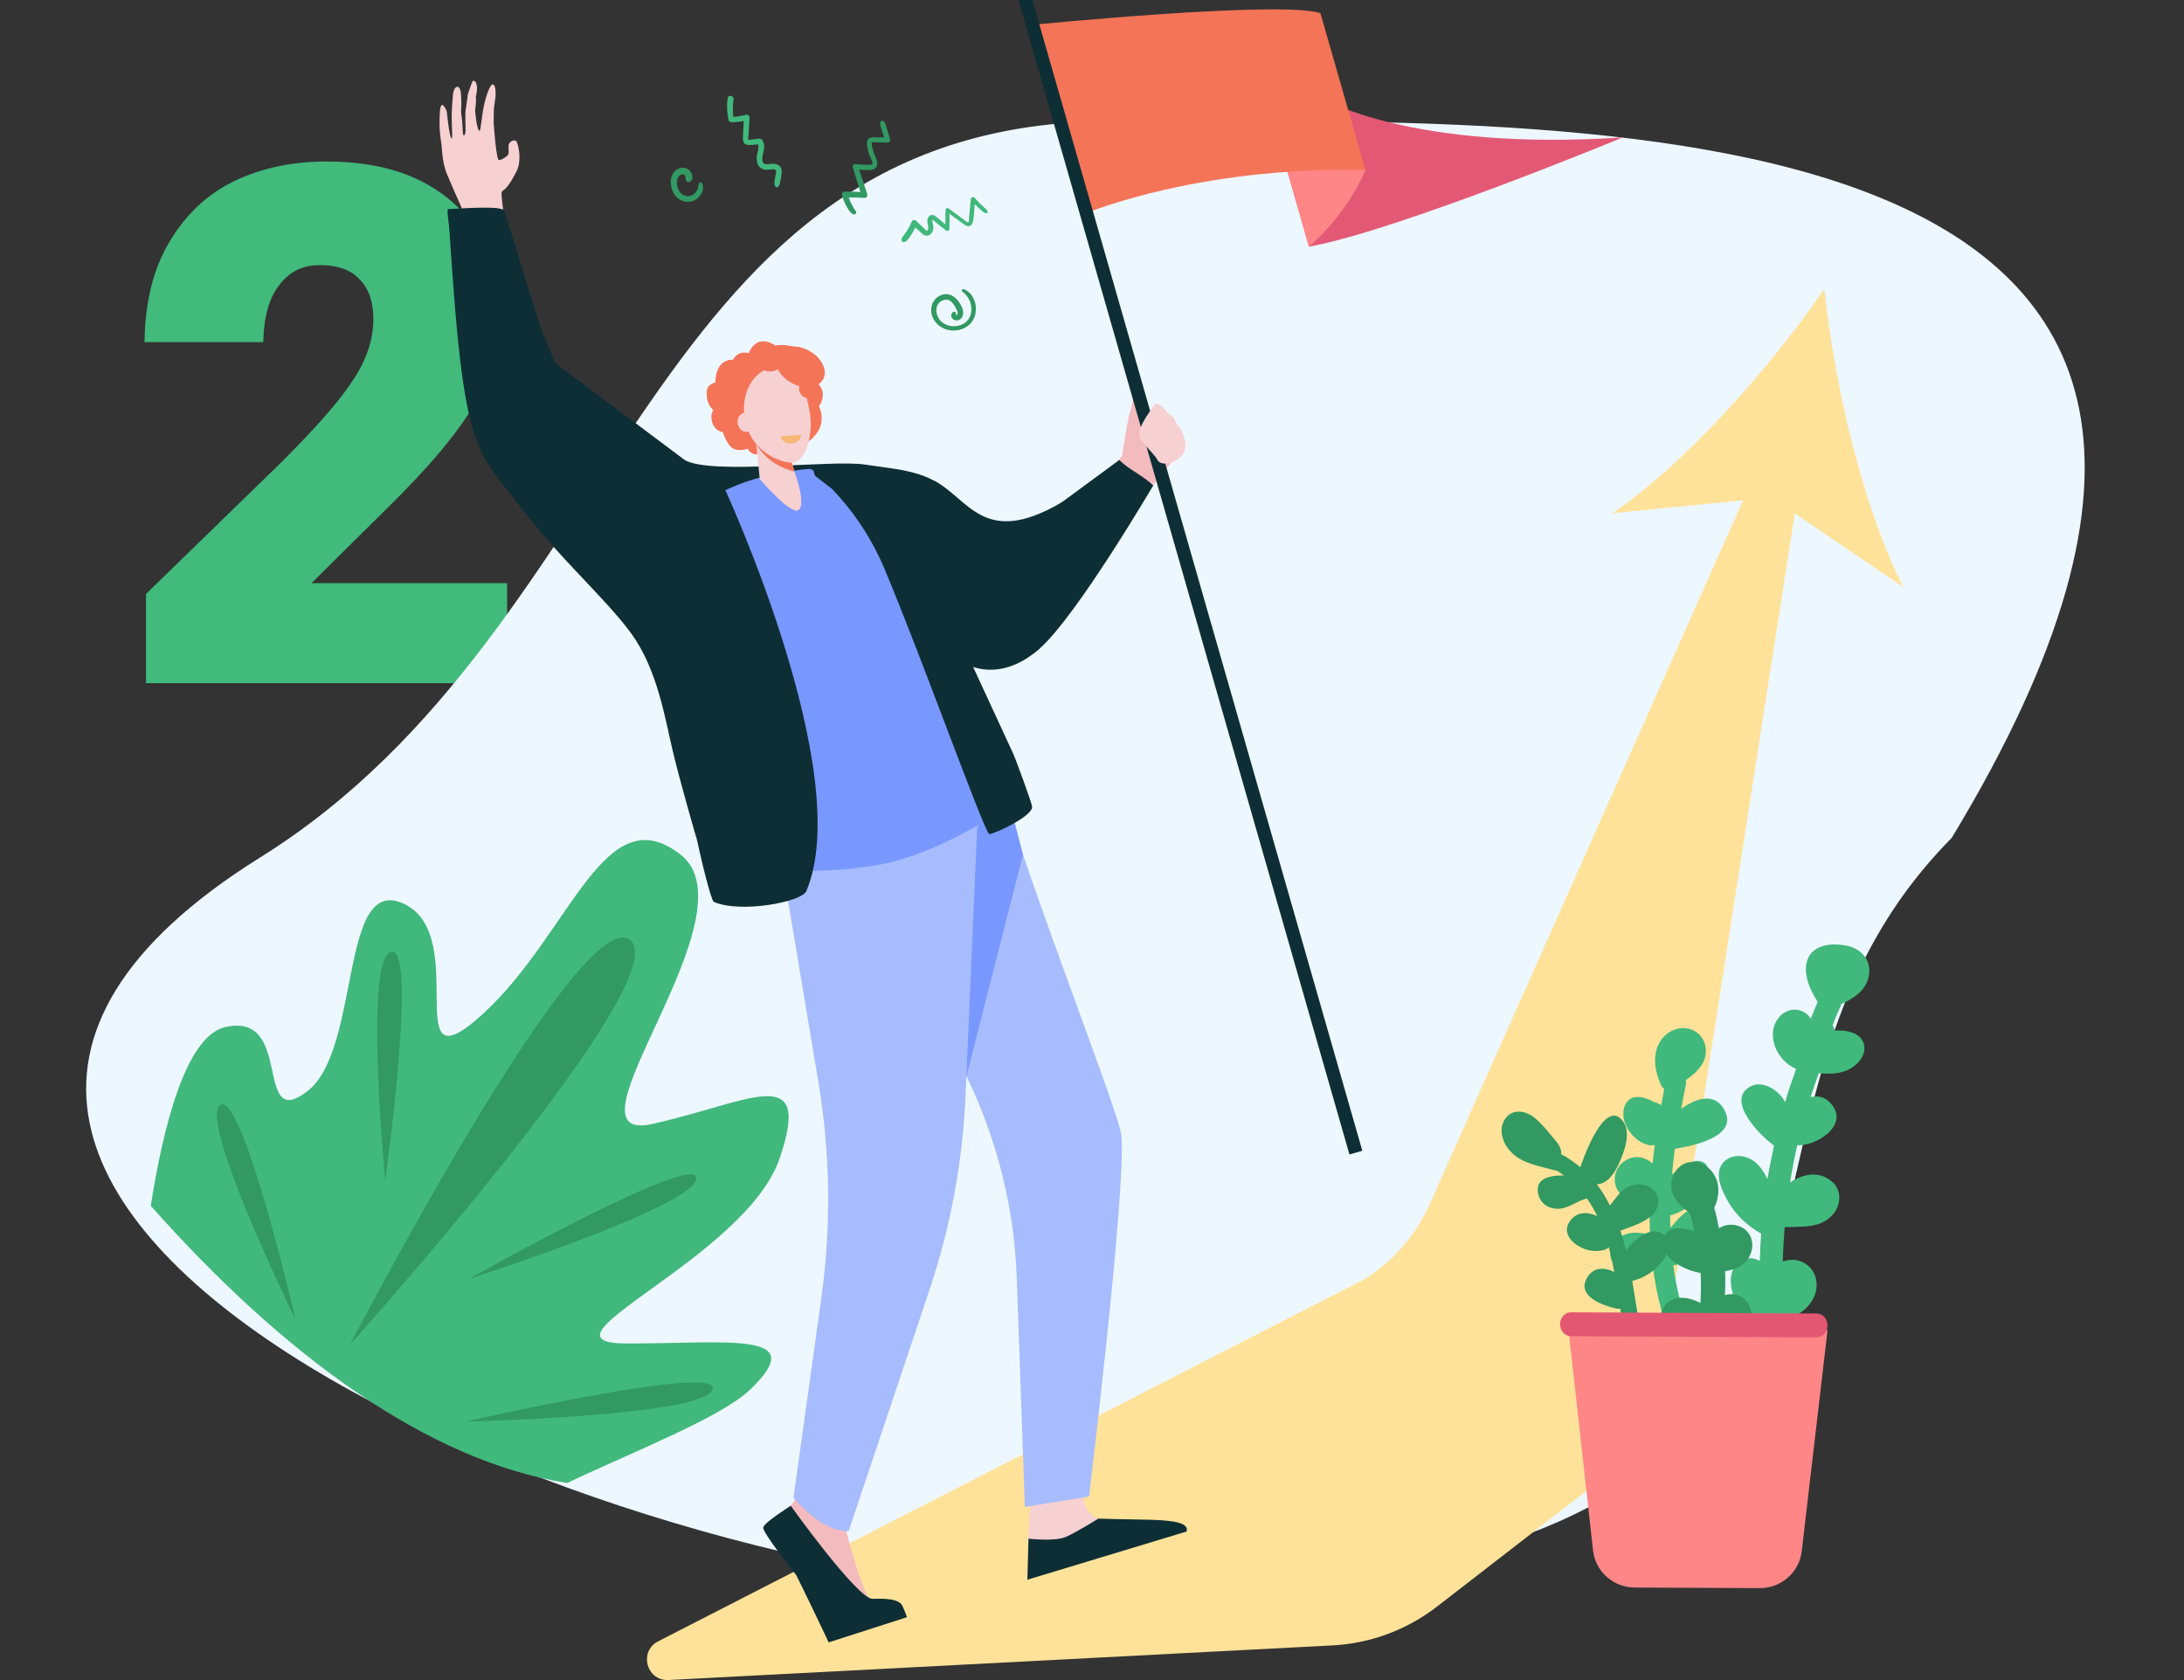 <?xml version="1.0" encoding="UTF-8"?>
<svg xmlns="http://www.w3.org/2000/svg" viewBox="0 0 390 300">
  <rect x="0" y="0" width="390" height="300" fill="#333333" stroke="none"/>
  <defs>
    <style>
      .cls-1 {
        fill: #f4bbbe;
      }

      .cls-2 {
        fill: #f47458;
      }

      .cls-3 {
        fill: #f7d0d2;
      }

      .cls-4 {
        fill: #f6b777;
      }

      .cls-5 {
        fill: #ffe299;
      }

      .cls-6, .cls-7 {
        fill: #ff8686;
      }

      .cls-8, .cls-9 {
        fill: #319961;
      }

      .cls-10 {
        fill: #a7bcff;
      }

      .cls-11 {
        fill: #e35975;
      }

      .cls-12 {
        fill: #41ba7c;
      }

      .cls-13, .cls-14 {
        fill: #41b87c;
      }

      .cls-15 {
        fill: #0e2e35;
      }

      .cls-16 {
        fill: #7998ff;
      }

      .cls-14, .cls-17, .cls-7, .cls-9, .cls-18 {
        fill-rule: evenodd;
      }

      .cls-17 {
        fill: #e35773;
      }

      .cls-18 {
        fill: #edf7ff;
      }
    </style>
  </defs>
  <g id="Originaux">
    <path class="cls-12" d="m49.71,83.06c6.42-6.34,10.83-11.35,13.23-15.03,2.48-3.68,3.73-7.37,3.73-11.05,0-3.08-.81-5.44-2.44-7.07-1.54-1.71-3.9-2.57-7.07-2.57s-5.52,1.2-7.32,3.6c-1.8,2.31-2.74,5.7-2.83,10.15h-21.2c.09-7.19,1.58-13.19,4.5-17.99,2.91-4.88,6.77-8.48,11.56-10.79,4.88-2.31,10.32-3.47,16.32-3.47,6.85,0,12.59,1.2,17.21,3.6,4.62,2.4,8.05,5.65,10.28,9.76,2.23,4.11,3.34,8.69,3.34,13.75,0,5.82-1.46,11.26-4.37,16.32-2.91,5.05-8.14,11.26-15.67,18.63l-13.36,13.23h34.94v17.86H26.07v-15.93l23.64-23Z"/>
  </g>
  <g id="APPROUVED">
    <path class="cls-18" d="m198.8,284.57c-84.12,1.23-253.02-68.64-152.33-131.47C113.28,111.42,114.67,21.64,198.8,21.64s231.05-6.29,149.72,127.98c-53.96,54.47,9.15,132.63-149.72,134.96Z"/>
    <path class="cls-5" d="m287.99,91.63l23.28-2.29-55.98,125.7c-2.44,5.47-6.44,10.11-11.5,13.31l-126.27,64.74c-3.41,1.75-2.17,6.91,1.67,6.91l118.74-6.19c6.79-.35,13.31-2.77,18.69-6.94l29.66-22.96,2.24-2.41c4.34-4.65,7.18-10.5,8.16-16.78l23.82-153.04,19.36,13.13c-7.36-14.55-12.28-36.25-14.09-53.19-9.67,14.02-24.36,30.74-37.77,40.01Z"/>
    <g>
      <path class="cls-14" d="m40.15,183.43c12.42-2.98,5.03,18.9,14.74,11.42,9.71-7.48,5.58-39.33,17.45-33.36,11.88,5.97-1.51,33.75,14.04,19.42,15.56-14.33,21.52-38.94,35.14-28.32,13.62,10.62-22.41,51.89-5.15,48.13,17.26-3.76,28.9-11.55,22.83,6.18-6.08,17.73-45.31,32.92-27.44,32.99,17.87.08,33.35-2.41,22.17,8.26-5.23,4.99-20.7,10.98-32.65,16.66-24.92-3.92-50.77-22.9-74.36-49.5,2.18-13.87,6.21-30.2,13.23-31.89Z"/>
      <path class="cls-9" d="m62.55,240.04s58.83-65.48,49.91-72.21c-8.91-6.73-49.91,72.21-49.91,72.21Z"/>
      <path class="cls-9" d="m83.74,228.36s40.79-22.94,40.6-17.94c-.19,4.99-40.6,17.94-40.6,17.94Z"/>
      <path class="cls-9" d="m83.2,253.85s45.65-10.49,44.05-5.74c-1.6,4.75-44.05,5.74-44.05,5.74Z"/>
      <path class="cls-9" d="m68.79,210.75s5.9-42.08,1.04-40.81c-4.87,1.28-1.04,40.81-1.04,40.81Z"/>
      <path class="cls-9" d="m52.8,235.71s-9.58-41.23-13.49-38.39c-3.9,2.85,13.49,38.39,13.49,38.39Z"/>
    </g>
    <g>
      <path class="cls-14" d="m307.97,198.26c-1.77-3.29-5.05-2.19-7.76-.26.27-1.45.55-2.91.84-4.36.06-.28.05-.54,0-.77,1.78-1.27,3.5-2.79,3.57-5.08.06-2.04-1.27-3.85-3.42-4.15-2.17-.31-4.11.96-5.01,2.82-1.13,2.35-.61,5.03.43,7.31.14.31.34.51.56.66-.19.98-.36,1.95-.54,2.93-.39-.3-.82-.47-1.26-.57-1.91-1.06-4.24-1.55-5.18.53-1.22,2.7,1.18,6.28,3.9,7.07.52.15.97.14,1.39.07-.15,1.1-.27,2.2-.39,3.3-1.17-1.07-2.82-1.54-4.47-.74-2.36,1.14-2.98,4.02-1.43,6.02.99,1.29,3.61,2.83,5.41,2.19-.05,1.73-.04,3.46.04,5.2-1.55-.28-3.09-.57-4.61.06-1.46.6-2.58,1.89-2.49,3.48.08,1.45,1.14,2.73,2.57,3.16.74.22,1.57.22,2.31,0,.38-.11.71-.28,1.05-.47.12-.09.25-.19.37-.28.15-.07.24-.13.32-.19.35.09.68.08.98-.04.43,3.33,1.12,6.64,2.16,9.96.68,2.17,4.23,1.24,3.54-.94-.97-3.07-1.63-6.14-2.05-9.21.22-.02.44-.07.67-.17,2.93-1.22,9.23-5.51,6.11-9.13-2.33-2.71-5.19-.05-7.28,2.6-.02-.74-.07-1.48-.07-2.21,3.86-1.05,6.44-4.23,6.75-8.05.12-1.47-1.61-2.02-2.76-1.53-1.33.58-2.52,1.36-3.64,2.23.14-1.52.3-3.04.5-4.56,3.87-.6,11.28-2.4,8.89-6.85Z"/>
      <path class="cls-14" d="m327.59,184.04c-.02-.34-.15-.64-.32-.92.4-1.17.86-2.32,1.42-3.46.05-.11.06-.24.1-.36,2.35-1.07,4.57-2.55,4.96-5.23.4-2.75-1.46-4.75-4.18-5.25-2.37-.43-5.46-.19-6.62,2.12-1.22,2.44.15,5.72,1.65,7.96-.44.99-.87,1.99-1.23,3.01-.19-.29-.42-.59-.76-.86-1.5-1.23-3.62-.89-4.85.51-2.64,3.02-.5,7.81,2.88,9.27.03.01.07,0,.1.02-.71,1.97-1.38,3.95-1.97,5.94-.22-.42-.49-.82-.82-1.19-1.28-1.43-3.55-2.64-5.44-1.56-4.37,2.5,1.71,8.67,4.28,10.52-.44,1.99-.84,3.99-1.17,6-.52-1.13-1.19-2.18-2.14-3-1.73-1.5-4.67-1.66-6.04.4-1.3,1.95.17,4.91,1.2,6.68,1.37,2.37,3.43,4.28,5.85,5.64-.11,1.62-.2,3.25-.24,4.88-1.2-.7-2.71-.73-3.92.37-1.73,1.58-1.43,4.37-.59,6.3.8,1.83,2.21,3.21,3.98,4.08.13.16.21.34.38.5.15.14.33.16.5.25.05.58.06,1.15.11,1.73.24,2.53,4.37,2.55,4.12,0-.1-1.01-.13-2.02-.2-3.04,2.8-.08,5.43-2.65,5.74-5.3.41-3.5-2.73-5.97-6.01-4.79.05-2.07.17-4.12.34-6.17.09,0,.16.03.25.03,2.99-.12,6.19.22,8.33-2.23,1.57-1.79,1.66-4.55-.35-6.08-2.3-1.76-4.97-1.15-7.27.31.35-2.22.78-4.43,1.28-6.62,3.52.14,9.12-3.53,6.2-7.22-1.13-1.42-2.47-1.71-3.82-1.37.46-1.44.96-2.87,1.48-4.29,1.97.2,3.94.19,5.71-.85,1.63-.96,3.05-2.97,2.14-4.82-.86-1.75-3.27-2.05-5.07-1.91Z"/>
      <path class="cls-9" d="m296.8,220.25c-1.7-.99-3.66.23-4.91,1.35-.59.52-1.08,1.13-1.52,1.77-.3-1.22-.61-2.44-1-3.61,1.94-.75,4.3-1.43,5.75-2.86,1.2-1.18,1.4-3.08.19-4.34-1.21-1.24-3.12-1.37-4.61-.6-1.43.74-2.23,2.1-3.21,3.29-.68-1.32-1.43-2.61-2.35-3.78,2.04-.09,3.24-2.09,4.06-3.93.87-1.95,2.09-5.26.67-7.25-2.84-3.97-6.27,4.02-7.67,8.15-.95-.8-1.98-1.55-3.15-2.21-.11-.06-.22-.07-.33-.11.03-.11.09-.2.08-.31-.06-1.19-.98-2.05-1.7-2.94-.98-1.2-2.01-2.46-3.25-3.41-1.76-1.34-4.27-1.45-5.34.79-.97,2.01.09,4.36,1.63,5.76,2.09,1.9,4.96,2.22,7.58,3,.11.03.19.02.29.03.45.26.85.56,1.25.86-2.64-.05-5.42.58-4.48,3.64.46,1.5,1.87,2.33,3.41,2.31,1.95-.03,3.36-1.41,5.18-1.85.72.99,1.32,2.06,1.86,3.16-1.65-.76-3.52-.89-4.81.79-1.71,2.23.44,4.29,2.54,5.07,1.31.49,3.28.59,4.33-.29.39,1.44.7,2.91.98,4.4-1.79-.86-3.8-.98-4.95,1.19-1.72,3.23,3.03,4.85,5.35,5.34.23.05.45.04.65,0,.21,1.39.41,2.77.64,4.1.32,1.85,3.16,1.06,2.85-.77-.46-2.7-.86-5.5-1.34-8.29.05,0,.1,0,.14,0,2.07-.56,3.89-1.72,5.18-3.42,1.1-1.45,2.03-3.83.02-5.01Z"/>
      <path class="cls-9" d="m308.02,231.27c.04-1.43.11-2.85.03-4.27,1.42-.24,2.78-.69,3.76-1.8,1.13-1.26,1.46-3.17.65-4.65-.84-1.52-2.72-2.16-4.42-1.72-.42.11-.76.29-1.09.49-.25-1.13-.44-2.27-.77-3.4-.02-.07-.07-.11-.09-.18.82-1.74,1.11-3.73.25-5.52-.87-1.8-2.79-3.19-4.94-2.63-2.02.52-3.08,2.55-2.94,4.45.15,1.95,1.58,3.28,3.09,4.41.09.21.21.41.37.59,0,0,0,0,0,.01.28.96.45,1.92.66,2.88-2.34-.88-5.28-1.17-5.61,1.74-.36,3.13,4.05,5.22,6.69,5.63,0,0,.01,0,.02,0,.1,1.78.08,3.57-.03,5.37-2.41-1.26-5.53-1.62-6.85,1.34-.62,1.4-.27,2.9.76,4.03,1.19,1.32,3.02,1.47,4.28,2.61.62.56,1.32.65,1.96.5.23.15.5.23.77.3.45.3,1.05.43,1.74.26,3.65-.89,7.98-4.52,6.09-8.54-.77-1.63-2.57-2.48-4.37-1.9Z"/>
      <path class="cls-7" d="m314.24,283.58l-22.33-.1c-3.82-.02-7.02-2.87-7.44-6.63l-4.39-39.54,46.27.2-4.61,39.48c-.44,3.77-3.67,6.61-7.5,6.59Z"/>
      <path class="cls-17" d="m324.39,238.81l-43.87-.21c-1.07,0-1.94-.97-1.94-2.14,0-1.18.88-2.13,1.95-2.13l43.87.21c1.07,0,1.94.96,1.94,2.14,0,1.18-.88,2.13-1.95,2.12Z"/>
    </g>
    <path class="cls-15" d="m122.21,82.13c4.8,2.75,26.27-.09,32.27.83,6,.93,12.05,1.04,15.89,5.91,3.85,4.87-10.31,5.07-10.31,5.07l-37.89,5.44-3.41-8.52,3.45-8.73Z"/>
    <path class="cls-11" d="m236.16,17.58s15.72,9.49,53.66,6.95c0,0-40.23,16.65-56.07,19.52l-7.36-25.67,9.77-.8Z"/>
    <path class="cls-6" d="m243.83,30.38s-2.88,7.38-10.08,13.67l-3.84-13.38.02-6.53,13.9,6.24Z"/>
    <path class="cls-2" d="m184.38,4.43S228.79.03,235.79,2.35l8.04,28.03s-25.4-1.38-49.82,7.62l-9.63-33.58Z"/>
    <path class="cls-1" d="m152.97,268.93s-2.03,3.57-1.81,4.6c.23,1.03,3.15,11.92,4.59,12.6,1.44.68,5.04.43,4.27,1.88-.58,1.1-6.96,2.73-11.22,3.7-1.24.28-5.58-9.05-6.48-10.35-1.3-1.88-4.36-6.09-4.14-7.73.11-.8,1.18-2.68,2.9-4.65,1.8-2.06,3.01-5.85,3.01-5.85l8.88,5.8Z"/>
    <path class="cls-3" d="m184.08,266.95s-.48,7.87-.48,7.89c.14,1.19.2,4.19.49,5.22,1.11,3.86,16.49-8.28,12.09-8.87-.4-.05-1.86-.97-2.36-2.26-.76-1.97.16-4.99.16-4.99l-9.91,3.01Z"/>
    <path class="cls-10" d="m173.28,126.13s4.94,12.44,5,12.63c5.94,20.71,21.64,59.99,21.98,64.1.82,10.04-5.79,64.37-5.79,64.37l-11.46,1.85-1.45-40.91c-.49-13.96-4.26-27.61-10.99-39.86l-1.76-3.21-20.75-43.99,25.23-14.99Z"/>
    <path class="cls-16" d="m172.57,192.19l10.11-39.57-2.31-8.89-5.56,3.55s-16.03,25.54-15.2,25.84,12.95,19.07,12.95,19.07Z"/>
    <path class="cls-10" d="m139.34,148.12l1.38,12.74,5.42,32.35c2.13,12.74,2.31,25.73.53,38.52l-4.98,35.72s5.08,6.23,9.86,5.94l14.41-43c3.78-11.28,5.96-23.03,6.47-34.91l2.26-52.35-4.84-14.03-30.51,19.03Z"/>
    <path class="cls-15" d="m141.2,268.87s11.77,16.46,14.57,16.62c.74.04,4.16-.29,5.19.97.31.38,1,2.31,1,2.31l-13.98,4.5s-4.09-8.62-5.78-11.98c0,0-6.08-7.64-5.91-8.54.17-.9,4.91-3.87,4.91-3.87Z"/>
    <path class="cls-15" d="m183.46,282.08l.2-7.33s4.7.57,6.71-.33c2.01-.9,5.76-3.25,5.76-3.25,9.15.35,16.39-.27,15.78,2.3h0l-28.45,8.61Z"/>
    <path class="cls-1" d="m199.07,82.82l6.23,4.48c1.14-.94,3.59-4.82,5.21-6.06l-5.75-5.89h0c-.47-.32-.73-.87-.7-1.43.03-.4.07-.78.12-.94.16-.48.3-1.06.45-1.55.16-.48-1.02-1.41-1.63-1.56-.61-.15-.74,2.16-.98,2.86-.72,2.1-1.5,7.8-1.65,8.74l-1.32,1.35Z"/>
    <path class="cls-15" d="m205.93,86.69c-1.76-1.77-4.21-2.72-6.06-4.55l-26.41,19.43s-21.64-24.02-32.7-14.92c5.22,8.2,11.45,16.01,14.65,19.73,7.2,8.36,17.91,12.13,19.94,11.11,2.29-1.14,29.99-30.04,30.57-30.79Z"/>
    <path class="cls-3" d="m79.79,31.02c.97,2.35,2.63,6.04,2.63,6.04.08,1.07.44,5.53.89,11l7.46-4.4s-1.44-8.8-1.17-9.39c.23-.5.82,0,2.73-3.87.55-1.11.41-2.93.41-2.93,0,0-.19-2.24-.72-2.37-.53-.13-1.05.29-1.17.7-.12.41.06,1.29-.06,1.7-.12.41-1.2,1.05-1.69,1.1-.49.05-.94-6.56-.94-6.56,0,0-.01-1.89.03-2.52.04-.53.28-2.12.28-2.12,0,0,.22-2.28-.49-2.34-.42-.04-1.17,1.9-1.58,3.9-.44,2.15-.54,4.38-.76,4.39-.52,0-.8-3.61-.8-3.61,0,0,.26-1.72.12-2.49.33-1.02.38-2.83-.48-2.84-.16,0-.93,2.4-.93,2.4,0,0-.2,1.64-.34,2.41-.25,1.36,0,3.42-.1,4.36-.08.78-.3.5-.38.54-.06.03-.11-1.02-.2-2.46-.05-.73-.26-1.54-.18-2.39.07-.78.01-1.88-.04-2.54-.15-1.87-1.28-1.5-1.43.25-.05.67-.11,1.4-.16,2.13-.2,2.87.22,5.54-.07,5.61-.38.09-.87-4.82-.87-4.82,0,0-1.01-2.6-1.22-.01-.24,3.01.19,5.36.22,5.46.17.7.05,3.31,1.01,5.66Z"/>
    <path class="cls-2" d="m138.47,61.71s-3.15-2.44-4.79,1.37c0,0-1.82-.69-2.74,1.17,0,0-3.17-.45-3.21,4.2,0,0-1.61-.06-1.53,1.83.08,1.89,1.21,2.98,1.21,2.98,0,0-.78.79-.12,2.44.56,1.4,1.79,1.44,1.79,1.44,0,0,.7,2.39,1.87,2.97s2.56,0,2.56,0c0,0,.59,1.27,1.8.96,1.22-.31,2.57-1.72,4.03-1.4,1.46.32,4.97-.79,4.97-.79,0,0,3.76-2.41,1.92-6.35,0,0,1.83-2.24-.38-4.25,0,0,.81-3.8-2.2-5.51-3-1.71-5.19-1.04-5.19-1.04Z"/>
    <path class="cls-16" d="m154.12,88.23l-9.47-4.5s-9.85.48-17.32,5c-.89.54,6.3,35.42,6.59,49.88.29,14.46,2.13,16.74,2.13,16.74,0,0,13.54.94,23.09-1.4,9.93-2.43,20.43-9.6,20.43-9.6,0,0-12.77-25.91-15.77-34.15-3.01-8.24-9.67-21.97-9.67-21.97Z"/>
    <path class="cls-15" d="m129.59,87.66l-31.38-23.51s-7.78-25.58-8.2-26.53c-.41-.93-7.23-.42-9.99-.27-.88.05,4.72,27.79,6.73,32.28,2.38,5.3,26.76,27.38,26.76,27.38,0,0,5.77,13.09,6.41,23.25,1.07,16.86,6.7,40.17,7.52,40.78,4.84,2.1,15.72,0,16.53-1.89,8.92-20.87-14.38-71.49-14.38-71.49Z"/>
    <path class="cls-3" d="m140.97,81.17l1.05,3.56s1.9,5.07.64,6.3c-1.26,1.23-6.99-5.48-6.99-5.48l-.92-9.29,6.22,4.91Z"/>
    <path class="cls-2" d="m135.05,79.27c1.65,2.97,4.72,4.47,6.81,4.92l-.89-3.02-6.22-4.91.3,3.01Z"/>
    <path class="cls-2" d="m126.27,71.14c.21,1.4,1.19,2.42,2.17,2.27.98-.15,1.61-1.41,1.39-2.81-.21-1.4-1.19-2.42-2.17-2.27-.98.15-1.61,1.41-1.39,2.81Z"/>
    <path class="cls-2" d="m130.79,64.86c.12.81,1.19,1.31,2.39,1.13,1.2-.18,2.07-.99,1.95-1.79-.12-.81-1.19-1.31-2.39-1.13-1.2.18-2.07.99-1.95,1.79Z"/>
    <path class="cls-3" d="m136.53,66.07c2.72-1.43,6.06.01,6.95,2.9.39,1.26.81,2.85,1.11,4.61.73,4.24-.84,8.71-2.77,9-1.93.29-7.68-1.64-8.8-7.64-.69-3.71.65-7.37,3.5-8.87Z"/>
    <path class="cls-3" d="m134.52,75.2c.14.94-.36,1.79-1.13,1.91s-1.5-.55-1.65-1.48c-.14-.94.36-1.79,1.13-1.91.77-.12,1.5.55,1.65,1.48Z"/>
    <path class="cls-2" d="m144.57,62.68c2.23,1.27,3.3,3.57,2.38,5.12-.92,1.55-3.48,1.78-5.71.51-2.23-1.27-3.3-3.57-2.38-5.12.92-1.55,3.48-1.78,5.71-.51Z"/>
    <path class="cls-2" d="m139.56,64.77c.1.69-.64,1.37-1.66,1.53-1.02.16-1.94-.27-2.04-.96-.1-.69.64-1.37,1.66-1.53,1.02-.16,1.94.27,2.04.96Z"/>
    <path class="cls-2" d="m145.87,69.21c.13.88-.46,1.71-1.34,1.84-.87.13-1.69-.47-1.82-1.36-.13-.88.46-1.71,1.34-1.84.87-.13,1.69.47,1.82,1.36Z"/>
    <path class="cls-15" d="m162.07,93.72s13.9,30.18,18.84,40.82c.53,1.15,3.28,8.7,3.39,9.46.26,1.68-6.74,4.94-7.63,4.94-.8,0-12.22-31.97-18.77-47.47-2.22-5.25-5.38-10.05-9.33-14.17l-3.02-2.34-.31-.9s13.18.76,16.82,9.66Z"/>
    <rect class="cls-15" x="211.3" y="-5.02" width="2.39" height="215" transform="translate(-20.02 62.54) rotate(-16)"/>
    <path class="cls-3" d="m211.55,78.48c-.1-.46-.26-.93-.47-1.39-.23-.49-.6-1.09-.85-1.26-.16-.11-.28-.47-.43-.84-.05-.12-.11-.23-.19-.33,0,0,0,0,0,0-.23-.29-.51-.54-.82-.74-.29-.2-.55-.46-.89-.9-.26-.35-.59-.64-.99-.82-.39-.18-.68-.17-.81.07-.6,1.11-3.68,4.7-2.33,6.35,1.12,1.38,2.58,2.8,2.89,3.46.43.9,1.82.8,2.65.45,1.56-.65,2.76-1.68,2.25-4.04Z"/>
    <g>
      <path class="cls-13" d="m162.81,39.56c.12-.29.55-.35.77-.14.35.34.7.67,1.05,1,.77.74.78.79.89.77.27-.05.26-.53.24-.71-.04-.39-.19-.78-.15-1.18.08-.78.78-1.21,1.44-.7.6.46,1.18.96,1.76,1.46.02-.85.01-1.71.04-2.56.01-.3.31-.44.55-.27.54.39,2.13,1.56,2.65,1.94.14.1.71.64.87.53.14-.09.11-.69.12-.82.06-.73.09-.99.33-3.37.03-.28.46-.43.65-.21,1.89,2.12,2.16,1.89,2.34,2.53.04.15-.07.25-.21.24-.35-.02-.43-.06-1.37-.91-.24-.22-.48-.45-.71-.68-.24,2.89-.23,3.63-.94,3.87-.5.17-.59.01-3.59-2.2.03.9,0,1.79,0,2.69,0,.34-.36.51-.63.3-2.15-1.66-2.14-1.79-2.37-1.89,0,0,0-.16-.04.07-.05.38.33,1.19.09,1.88-.21.61-.86,1.09-1.51.8-.38-.17-.48-.35-1.64-1.39-.31.7-.71,1.37-1.21,2.03-.22.29-.4.45-.73.58-.27.11-.61-.18-.53-.47.23-.82.96-1.04,1.84-3.19Z"/>
      <path class="cls-8" d="m152.83,29.29c.8.11,1.56.16,2.39.13.16,0,.45.02.55-.14.23-.39-.43-.95-.76-2.43-.14-.64-.5-1.95.36-2.24.44-.15.99-.06,1.45-.06.35,0,.69-.02,1.04-.03-.69-2.39-.83-2.25-.6-2.8.06-.14.27-.22.41-.13.49.31.35.24,1.26,3.25.08.27-.1.61-.42.62-.47,0-2.59-.1-2.85-.07.02.02,0,.14,0,.16.04,1,.41,1.84.79,2.74.31.74.33,1.75-.62,1.99-.51.13-1.58.09-2.4.02.48,1.45.96,2.9,1.43,4.36.09.28-.12.7-.46.68-.95-.06-1.9-.08-2.85-.09.29.85.71,1.66,1.24,2.39.39.54-.36,1.23-1.26-.19-.53-.78-.92-1.64-1.17-2.56-.08-.31.11-.67.46-.68.94-.01,1.88.02,2.82.07-.46-1.45-.9-2.91-1.36-4.37-.11-.36.19-.67.55-.62Z"/>
      <path class="cls-13" d="m130.57,21.8c-.27,0-.45-.17-.5-.44-.23-1.28-.34-2.55-.12-3.85.11-.67,1.1-.45,1.03.21-.11,1.03-.17,2.1-.04,3.14.76-.04,1.51-.15,2.25-.36.28-.08.66.1.65.44-.02.83-.21,3.98-.24,4.01,0,0,.03,0,.08,0,.33.06,1.45-.21,1.96-.2.57.02.78.79.82,1.26.09.95-.59,2.02-.23,2.94.35.88,1.72-.14,2.8.55.83.54.58,1.5.29,3-.07.37-.14.73-.5.92-.09.05-.22.06-.29-.02-.41-.44-.23-.99,0-2.37.03-.18.13-.47,0-.63-.42-.51-1.59.27-2.57-.32-.76-.46-.9-1.42-.81-2.23.08-.64.44-1.43.22-2.07-.54.05-1.09.11-1.64.11-.59,0-1.01-.3-1.05-.9-.05-.67.04-1.37.07-2.04.02-.45.04-.9.07-1.35-.74.14-1.49.22-2.24.22Z"/>
      <path class="cls-8" d="m170.91,53.5c2.36,2.83.27,4.31-.71,3.5-.42-.35-.46-.97.01-1.29.21-.15.57.06.49.33-.07.22.18.27.28.04.13-.32-.11-.7-.25-.98-.34-.64-.78-1.47-1.58-1.57-1.2-.15-2.45,1.08-1.74,2.88,1.02,2.59,5.27,2.43,5.95-.34.37-1.51-.28-3.11-1.52-4.02-.24-.18.04-.5.28-.41,1.83.72,2.55,3.05,1.94,4.84-.62,1.83-2.53,2.75-4.38,2.5-1.94-.27-3.57-1.91-3.38-3.95.21-2.23,2.95-3.5,4.6-1.52Z"/>
      <path class="cls-8" d="m123.33,30.69c.33.46.54,1.42-.09,1.74-.29.15-.66.07-.77-.27-.11-.33.06-.65-.25-.91-.27-.22-.65-.08-.88.12-.72.63-.49,1.94-.08,2.68.65,1.17,2.32,1.36,3.12.08.25-.4.3-.86.4-1.31.06-.25.44-.37.58-.11.51,1-.13,2.25-.97,2.85-.89.63-2.16.62-3.08.05-1.02-.64-1.54-1.94-1.54-3.11,0-2.44,2.51-3.32,3.57-1.82Z"/>
    </g>
    <path class="cls-4" d="m139.43,77.88s.19,1.37,1.78,1.3c1.94-.09,1.84-1.56,1.84-1.56l-3.62.27Z"/>
    <path class="cls-15" d="m80.02,37.35c1.93,30.87,3.21,40.48,8.18,47.08,4.97,6.6,21.88,27.56,31.11,31.06s18.17-21.92,5.07-31.74l-25.02-18.75s-1.94-3.52-3.93-9.99c-1.99-6.48-7.03-15.67-7.03-15.67l-8.38-1.99Z"/>
    <path class="cls-15" d="m146.27,84.17c14.83-.28,24.22,1.62,26.84,8.67,2.63,7.05,2.83,15.22,2.83,15.22l-5.18-.99"/>
    <path class="cls-15" d="m174.04,95.71c.82,3.41,3.11,1.95,7.71-.24,4.6-2.19,14.2-5.12,14.2-5.12l9.98-3.66s-13.48,23.02-20.19,29.04c-6.71,6.03-13.18,3.93-15.74.89-2.56-3.04-1.25-18.85-1.25-18.85l5.28-2.06Z"/>
    <path class="cls-15" d="m105.69,104.82c7.23,6.65,12.54,8.75,15.12,24.36,2.58,15.6,6.42-12.62,6.42-12.62l-13.98-15.75-6.09-1.25-1.46,5.25Z"/>
    <path class="cls-15" d="m166.62,85.75c6.37,3.1,8.88,12.23,22.99,3.94s-10.23,16.86-10.23,16.86l-11.22-7.37"/>
    <path class="cls-15" d="m173.59,118.72l-11.76-25.53s10.66,24.29,23.91,22.54c-6.01,4.64-8.73,3.88-12.15,2.99Z"/>
    <path class="cls-15" d="m124.31,149.29c-.9-13.98,3.04-29.86-.14-37.03-3.18-7.18-25.02-15.28-32.27-23.1,7.09,9.71,16.21,17.6,20.84,23.98,4.63,6.38,6.01,15.08,7.36,20.81s4.35,16.01,4.35,16.01"/>
  </g>
</svg>